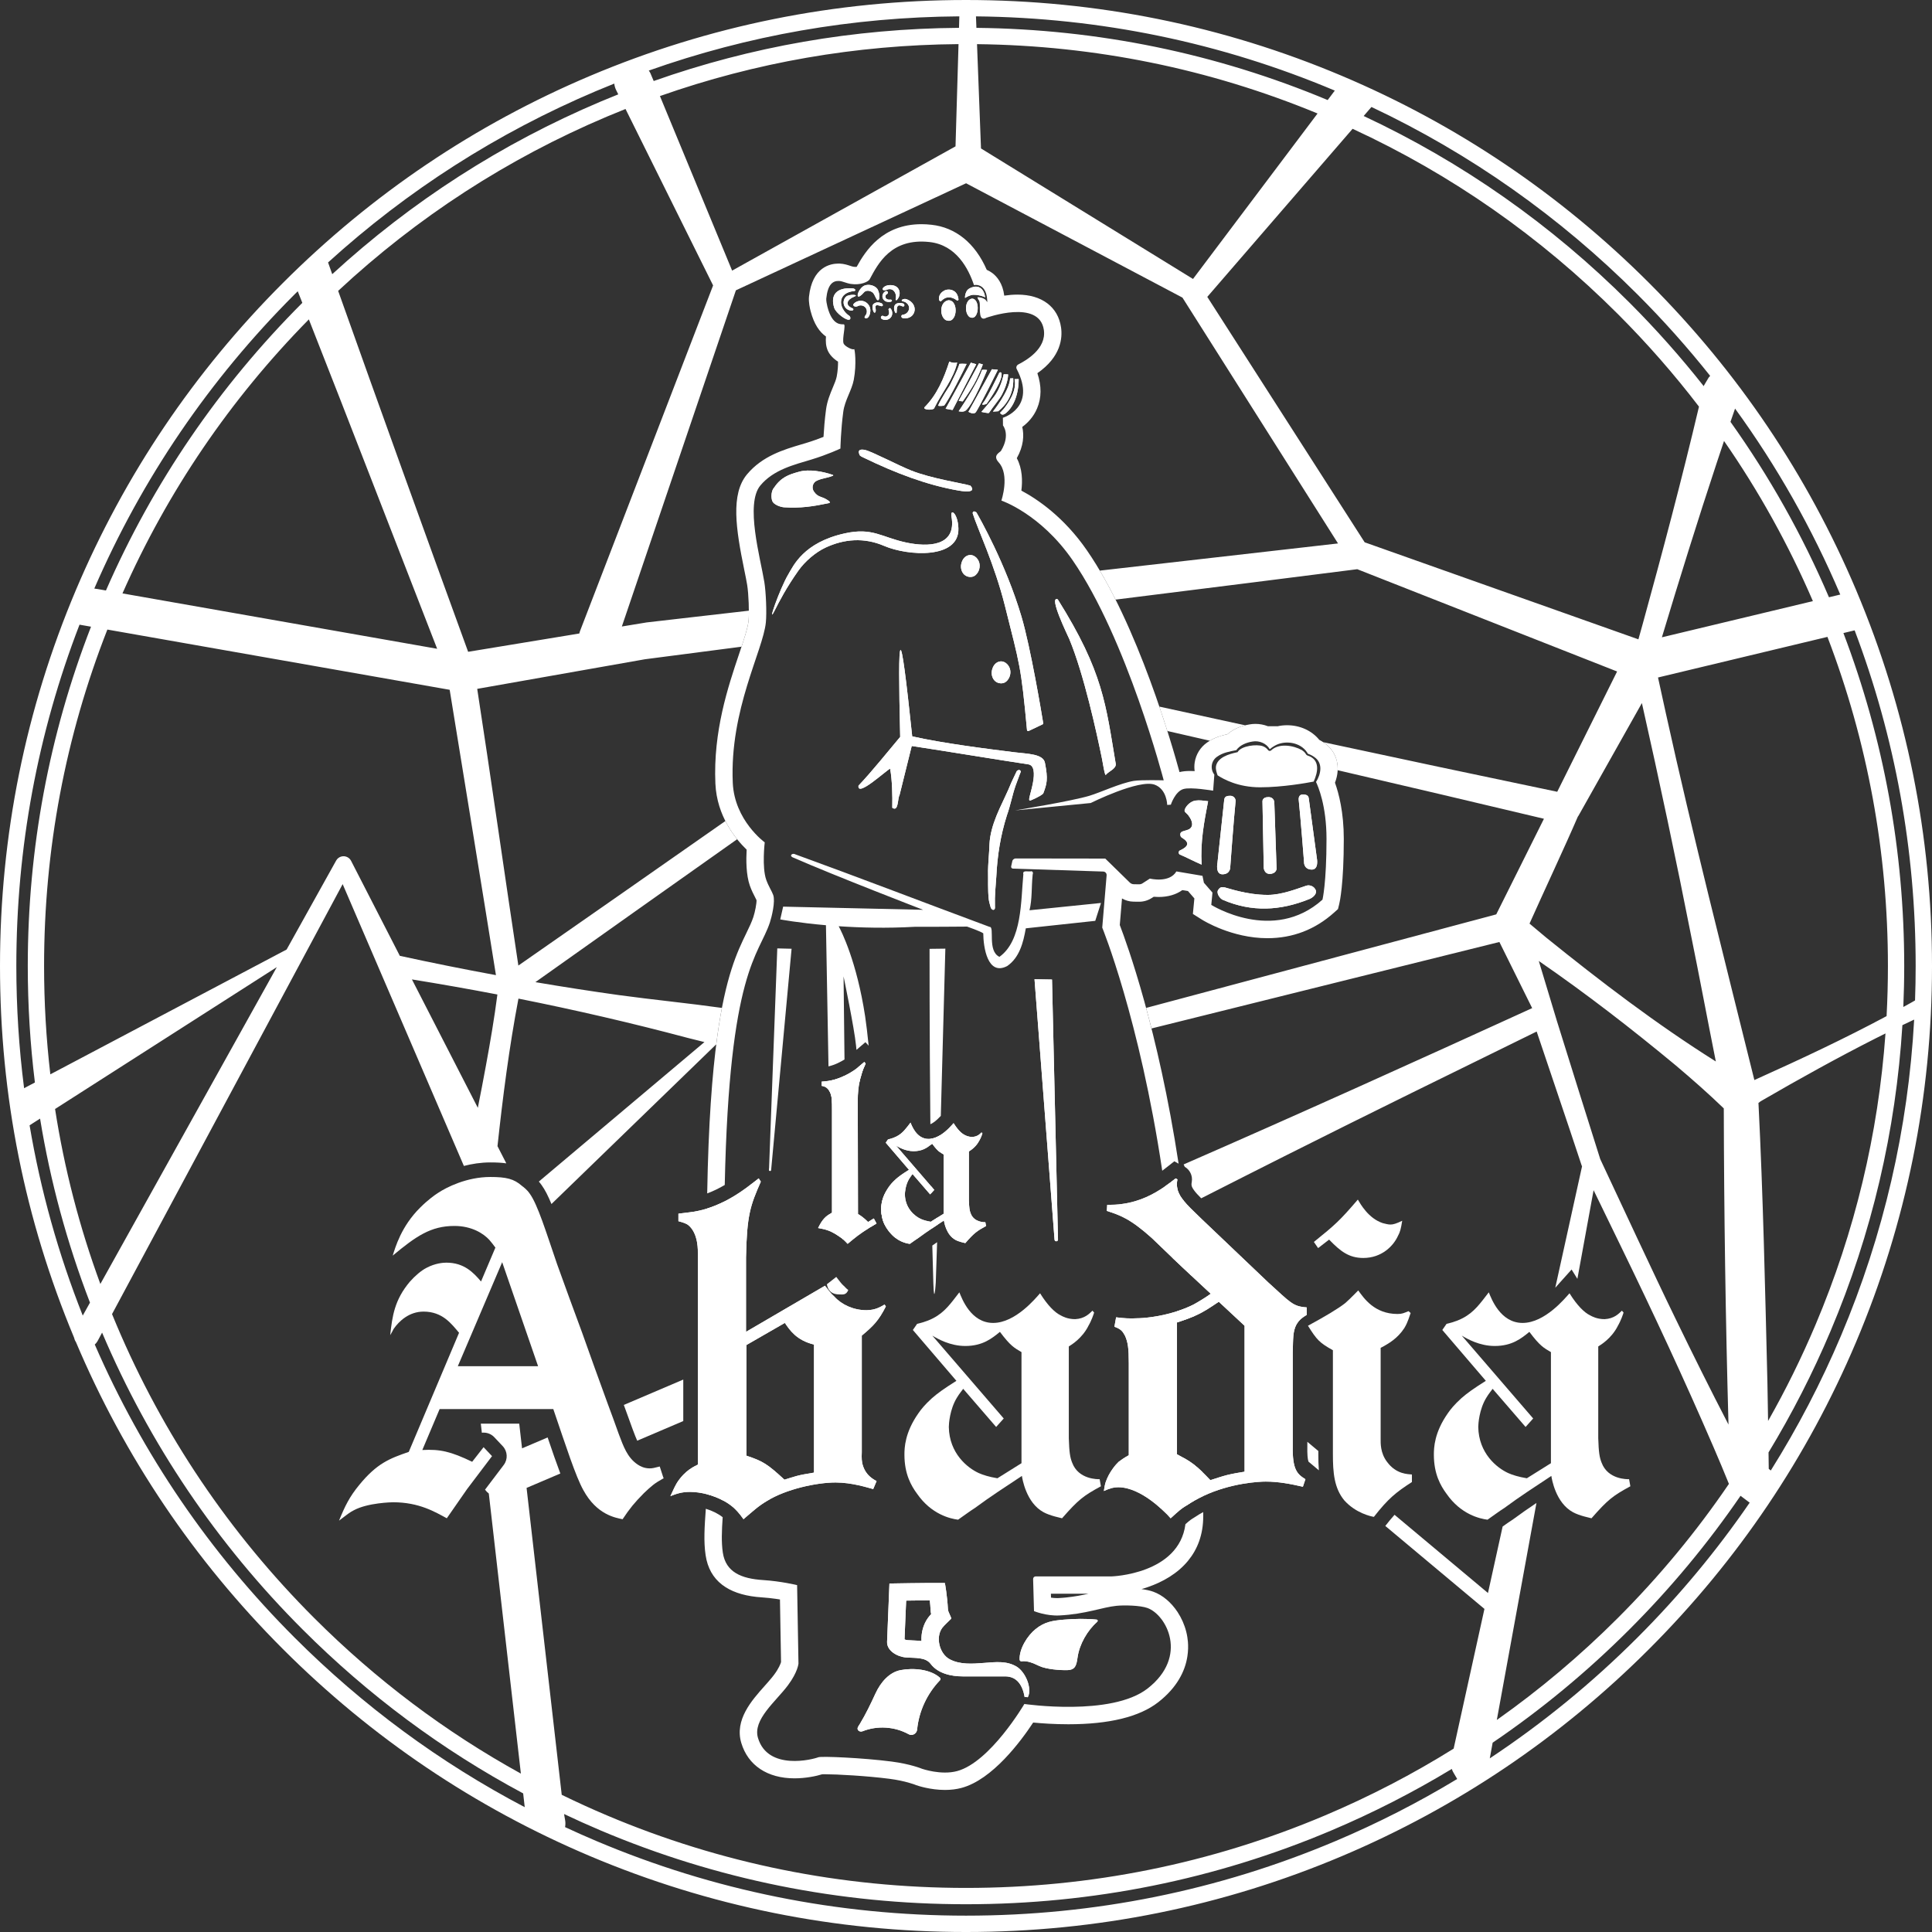 <?xml version="1.0" encoding="UTF-8"?> <svg xmlns="http://www.w3.org/2000/svg" id="Layer_2" data-name="Layer 2" viewBox="0 0 1080 1080"><rect x="0" y="0" width="1080" height="1080" fill="#333333" stroke="none"/><defs><style> .cls-1 { fill: #fff; } </style></defs><g id="Layer_3" data-name="Layer 3"><g><path class="cls-1" d="M676.3,414.07c3.36-2.03,6.8-2.98,9.84-3.64,2.66-2.33,6.03-4.01,9.93-4.97-16.04-3.48-32.05-6.97-47.99-10.46,1.65,4.86,3.15,9.43,4.47,13.63,7.91,1.81,15.83,3.62,23.74,5.44Z"></path><g><path class="cls-1" d="M530.91,215.56s-4.93,7.38-6.51,11.19c.83.44,3.34,0,3.34,0,2.73-3.28,10.86-19.53,12.61-23.32-1.83-.12-3.1-.14-4.16.02.1,0-.15.87-.15.87-.9,2.69-2.63,6.13-5.13,11.24Z"></path><path class="cls-1" d="M526.07,168.34c1.47-1.43,2.45-2.09,4.5-2.12,1.54-.02,3.2.81,4.26,1.64.4.32,1.01.02.98-.48-.09-1.6-.87-3.45-2.15-4.42-1.7-1.3-4.19-1.46-6.04-.4v.02c-1.86,1.07-2.97,2.8-2.71,4.93.05.39.74,1.23,1.16.83Z"></path><polygon class="cls-1" points="542.72 202.73 528.6 228.5 532.48 229.2 545.71 203.62 542.72 202.73"></polygon><path class="cls-1" d="M543.2,166.95c-3.86.81-4.13,7.91-1.32,10.2,5.51,3.14,6.41-10.47,1.32-10.2Z"></path><path class="cls-1" d="M528.47,178.82c6.76,3.37,7.86-11.24,1.62-10.96-4.74.87-5.06,8.49-1.62,10.96Z"></path><path class="cls-1" d="M543.8,164.8h.8c2.57,0,5.23.89,6.12,1.41-.34-2.37-1.2-4.12-2.48-5.09-1.47-1.12-3.09-.94-3.72-.81-2.1.42-3.52,1.28-4.21,2.54-.69,1.25-1,3.05-.83,3.72.85-.67,3.19-1.71,4.32-1.77Z"></path><path class="cls-1" d="M501.27,174.09c0-2.95.6-4.12,2.95-2.93,1.53.79,1.78-1.19.56-1.53-1.94-.54-3.67-.15-4.31.61-1.94,2.25.8,6.8.8,3.85Z"></path><path class="cls-1" d="M493.93,162.2c.58.12,1.26.03,1.86-.24,1.3-.58,2.83-.42,3.81.61,1.27,1.31,1.44,3.13,1.06,4.82-.08.36.37.59.64.34,1.24-1.22,1.86-3.07,1.51-4.79-.43-2.09-2.04-3.28-4.18-3.52-1.87-.21-4.06.19-5.12,1.72h.01c-.27.4-.06.96.41,1.06Z"></path><path class="cls-1" d="M495.28,168.53c1.17.44,3.85.37,3.24-.72-.36-.64-1.29-.12-2-.34-.7-.21-1.34-.55-1.53-1.26-.2-.7.13-1.57.82-1.83.44-.17.66-.74.46-1.17s-.8-.59-1.01-.5h0c-1.16.45-1.98,1.67-1.98,2.92.01,1.25.85,2.45,2.01,2.9Z"></path><path class="cls-1" d="M522.31,227.99c4.13-8.46,10.68-16.07,12.76-25.32-1.47.35-3.05.15-4.39-.55-3.02,9.29-6.86,18.6-13.98,25.65-.56,1.51,5.39,1.68,5.61.22Z"></path><path class="cls-1" d="M493.84,176.65c-.42-.25-1.03-.11-1.28.31-.26.41-.14,1.02.28,1.29,1.58,1.03,3.92.68,5.11-.79,1.2-1.45,1.08-3.81-.26-5.15-.34-.35-1.25.47-.97.88h0c.08.12.67,1.97-.06,2.88-.72.92-1.81,1.18-2.82.58Z"></path><path class="cls-1" d="M483.68,251.56c-2.04-.49-4.06-.32-3.52,1.7.4,1.49.54,1.57,2.37,2.45,18.38,8.9,35.59,15.42,53.23,18.5,11.68,2.04,6.66-2.75,6.66-2.75-4.09-1.26-21.74-3.9-33.07-8.43-7.39-2.95-21.76-10.54-25.67-11.47Z"></path><path class="cls-1" d="M556.23,380.7c1.67,1.53,4.48,1.78,6.22.31,2.04-1.74,2.89-4.74,2.06-7.28-.83-2.54-3.39-4.6-5.96-3.89-2.18.6-3.42,2.41-3.98,4.6h0c-.56,2.2-.02,4.74,1.66,6.26Z"></path><path class="cls-1" d="M545.51,286.25l-.59-.27c-.7-.32-1.36.36-1.13,1.1,2.65,8.53,12.17,28.37,17.99,51.64,8.25,32.99,8.98,33.24,12.32,69.39.04.42.48.7.88.53l7.79-3.71c.27-.12.43-.4.39-.69-.75-4.72-7.03-42.34-12.16-59.59h0c-8.74-29.44-23.53-55.34-25.09-58.05-.1-.16-.22-.27-.39-.35Z"></path><path class="cls-1" d="M545.27,321.55c2.04-1.74,2.89-4.74,2.06-7.28-.82-2.54-3.38-4.6-5.95-3.89-2.18.6-3.42,2.41-3.98,4.6-.56,2.2-.02,4.74,1.66,6.26,1.67,1.53,4.48,1.78,6.21.31Z"></path><path class="cls-1" d="M567.26,420.54c-15.02-1.86-40.61-5.08-57.33-8.91-7.05-67.06-8.19-61.7-6.72.3-6.97,8.25-15.33,18.8-23.31,27.26-.8,6.67,15.16-8.29,17.69-9.51,1.17,6.53,1.34,15.16,1.2,21.87,3.6,2.48,2.88-5.24,4.07-7.12,2.38-9.32,4.41-18.08,6.8-27.42,20.68,3.14,45.58,7.3,65.2,10.27,3.28.5,3.57,4.97,2.55,10.34-1.2,6.38-3.28,10.63-1.23,9.79,0-.01,4.9-1.91,6.98-3.8,2.09-5.58,2.78-7.92.97-17.18-.97-5.04-9.75-5.01-16.87-5.89Z"></path><path class="cls-1" d="M615.96,423.85c.37,1.78,1.72,10.58,2.24,9.26,1.48-1.88,5.85-3.39,5.51-6.11-5.57-32.95-6.83-51.17-32.41-91.95h0c-5.46-2.31,5.66,20.32,6.46,22.22,8.17,19.64,15.29,52.38,18.2,66.58Z"></path><path class="cls-1" d="M565.2,222.33c-3.04,5.75-6.13,8.39-6.13,8.39,0,0,.81,2.24,3.25.2,7.64-6.4,7.11-19.03,7.11-19.03h-.01l-2.28.06s1.37,4.13-1.94,10.38Z"></path><path class="cls-1" d="M538.17,224.38s3.96-5.52,6.27-9.66c2.93-5.24,4.97-11.01,4.97-11.01l-2.13-.61-11.37,21,2.26.28Z"></path><path class="cls-1" d="M557.99,229.89c9.68-7.6,8.4-18.41,8.4-18.41h0s-1.74.05-1.74.05c-.26,6.96-9.6,18.56-9.6,18.56l2.94-.2Z"></path><path class="cls-1" d="M545.35,230.57c1.34-1.34,12.46-23.87,12.46-23.87h0s-3.32-.29-3.32-.29l-13.12,23.78s2.64,1.71,3.98.38Z"></path><path class="cls-1" d="M548.91,206.93c-2.6,7.79-13,22.96-13,22.96,0,0,2.47.67,3.85-.36,4.2-3.16,12.04-22.7,12.04-22.7h0s-2.74-.34-2.89.1Z"></path><path class="cls-1" d="M548.6,230.25s3.99.95,4.25.54c2.45-3.77,5.86-7.49,7.38-10.49,3.44-6.78,3.3-10.92,3.3-11.02l-2.46-.06s-1.06,5.97-4.47,11.22c-1.81,2.77-8,9.81-8,9.81Z"></path><path class="cls-1" d="M551.44,225.81s7.9-10.83,8.45-15.97h-.01c.27-2.5-1.22-1.52-1.22-1.52,0,0-7,14.56-8.97,16.71-1.98,2.16,1.75.78,1.75.78Z"></path><path class="cls-1" d="M504.91,168.49c1.79.34,3.31,1.91,3.29,3.73-.01,1.82-1.54,3.51-3.35,3.68-1.42.14-1.31,1.83.12,2,6.98.83,9.01-7.82,1.98-10.58-1.95-.76-4.1.78-2.04,1.17Z"></path><path class="cls-1" d="M691.32,419.29l-.43.32s0,.01-.01.02l.46-.34s0,0-.01,0Z"></path><path class="cls-1" d="M668.26,447.53c-2.32.34-4.64,2.28-5.7,4.38-1.05,2.09.29,2.04,1.74,3.88,1.32,1.68,2.64,4.31,1.91,6.09-.74,1.78-2.44,2.11-4.3,2.61-1.73.45-2.22,1.11-2.09,2.27.12,1.14.57,1.31,1.54,1.95,5.16,3.36.39,5.7-1.84,6.73-.81.38-.81,1.9.02,2.25,4.21,1.8,7.95,3.84,12.16,5.64h.01c-.75-12.93,1.4-23.82,3.62-35.45-2.39-.28-4.75-.69-7.07-.35Z"></path><path class="cls-1" d="M704.48,440.1c12.38,0,26-2.44,29.87-3.19,2.49-5.45,3.66-12.32-3.42-14.57-.52-.12-1-.82-1.13-1.1-.52-.78-1.24-1.42-2.03-1.93-4.81-2.68-12.9-4.01-17.24.19-.46.41-1.25.34-1.63-.15-.81-1.1-1.83-1.79-2.99-2.23-3.42-1.23-11.77-.23-13.92,3.06l-.17.29-.27.05h0c-4.52.98-11.21,2.89-11.86,8.15-.11,1.47.35,3.11.96,4.75,3.46,2.22,11.45,6.68,23.83,6.68Z"></path><path class="cls-1" d="M472.35,641.9c-.07,10.73-.66,36.49-1.01,50.94-.58-.52-1.29-1.06-2.3-1.73-1.6-1.11-2.96-1.9-4.24-2.49l-.19-10.42c.17-.09.34-.19.52-.28v-57.14c0-5.19,0-8.28-1.39-10.67-.12-.22-.24-.42-.37-.61l-.09-5.28c.32-.05.64-.09.96-.15,2.88-.58,5.61-1.62,7.92-2.74.15,16.05.24,31.64.19,40.57Z"></path><path class="cls-1" d="M483.9,594.52c-.88,1.97-1.76,3.93-2.39,6.32h.01c-.45,1.39-.8,2.76-1.07,4.1-.25-2.81-.5-5.6-.76-8.35,1.15-.94,2.3-1.93,3.45-2.91l.76.84Z"></path><path class="cls-1" d="M496.06,678.4c-.65.84-1.61,1.51-3.02,1.86-.27-1.27-.43-2.7-.43-4.3,0-.82.02-1.99.28-3.46.31-1.78.98-4,2.4-6.53,1.17,1.93,2.15,3.92,2.11,5.16-.06,1.83.32,5.11-1.34,7.27Z"></path><path class="cls-1" d="M615.46,504.76l-3.21,10-38.82,4.18c-1.4,8.06-3.59,16.38-10.39,21.08-11.03,5.76-13.35-10.68-13.39-18.3-1.71-1.2-9.05-3.75-9.05-3.75,0,0-23.75.19-29.12.11-15.81.9-30.51.51-42.65-.31,1.46,2.7,10.09,19.58,14.8,50.46.62,4.06,1.28,9.74,1.95,16.31l-1.81-1.95-5,4.29c-.09-.84-.17-1.66-.25-2.48-.97-9.76-6.96-38.58-6.96-38.58,0,0,.29,22.43.52,46.43-1.9,1.19-5.27,3.04-8.95,3.86l-1.42-78.9c-15.65-1.36-25.55-3.25-25.55-3.25l1.62-7.14,78.23,1.77s-48.54-18.67-73.06-29.39c-1.91-1.11.25-2.49,1.63-1.61,35.35,12.83,72.67,27.21,108.61,40.55,2.99-.23-1.42,13.48,5.5,16.74,12.76-9.12,11.95-31.39,13.37-46.16-.69-2.64,3.16-1.17,4.59-1.7h.04c1.33.61.43,1.71.53,2.44-.66,6.24-.18,13.34-1.73,19.39l39.97-4.09Z"></path><path class="cls-1" d="M570.59,431.51c.16-.85-.91-1.35-1.52-.91-.11.02-.21.05-.3.11-.44.24-.56.77-.79,1.18-.96,1.9-1.79,3.85-2.71,5.75-3.78,9.53-9.9,19.22-11.71,30.2-.45,2.62-.48,5.28-.62,7.92-.22,3.64-.55,7.29-.62,10.93.11,5.4-.19,10.82.42,16.18.21,1.56.73,3.05,1.12,4.56.06.24.24.45.45.58.24.58,1.09.84,1.57.33.5-.56.22-1.38.29-2.05-.18-5.49.4-10.91.78-16.37.58-11.63,2.28-22.65,5.9-34.11h0c2-5.49,2.99-11.31,4.93-16.82,1.07-2.69,1.94-5.44,2.81-7.48Z"></path><path class="cls-1" d="M665.53,707.99c-1.1-12.53-2.37-24.95-3.82-36.78-.26-.31-.49-.61-.7-.9l-.03.02c-3.54-4.73-3.3-8.16-2.83-11.05l-.94-.53c-1.81,1.42-3.89,3.03-6.24,4.65,1.7,12.6,3.18,26.07,4.46,39.77l.6.58c3.23,3.08,6.56,6.22,9.96,9.38-.15-1.72-.31-3.43-.46-5.14ZM667.27,729.2c-.21.11-.41.23-.61.34-2.91,1.42-5.88,2.57-8.77,3.49.15,2.04.29,4.08.44,6.11,3.95-1.29,6.94-2.4,9.41-3.47-.15-2.15-.3-4.3-.47-6.47ZM596.36,892.97c-1.47.16-3.02.28-4.63.36-.31.01-.61.02-.91.02-1.14,0-2.26-.11-3.3-.26l-.06-2.19h21.02c-3.62.8-7.57,1.59-12.13,2.06h.01ZM662.89,841.8c.22-.14.46-.28.71-.43,2.88-1.94,5.86-3.6,8.84-5.01-.08-3.79-.19-8.35-.35-13.53-3.5-3.41-6.01-5.32-9.89-7.56.38,11.41.59,20.59.69,26.53ZM404.82,695.1c0-8.25.06-16.07.16-23.49-3.02,1.53-6.3,2.92-9.77,4-.07,5.52-.1,11.26-.11,17.22v2.27c0,3.51.01,7.23.02,11.15.04,10.22.14,21.68.23,33.7.02,2.18.03,4.37.05,6.58.07,9.73.16,20.02.22,30.44.09,11.43.14,23.03.15,34.21.01,1.55.01,3.09.01,4.63,0,1.8-.02,3.54-.05,5.24-.1,5.15-.33,9.85-.61,14.21,3.29.85,6.56,2.11,9.51,3.74.45-6.72.88-14.36.88-23.19,0-42.17-.69-89.71-.69-120.71ZM746.26,437.55c3.32-8.62,1.19-17.26-5.89-22.19-.91-.66-1.88-1.26-2.89-1.78-4.18-5.15-10.74-8.17-18-8.17-1.8,0-3.58.19-5.29.57l-5.62-.03.05-.04c-2.15-.81-4.47-1.25-6.83-1.25-1.09,0-2.17.1-3.22.28-4.98.8-9.21,2.68-12.42,5.49-3.51.76-7.53,1.9-11.36,4.63-3.72,2.58-6.25,6.61-6.94,11.1-.26,1.63-.26,3.27-.03,4.89-.85-.04-1.7-.07-2.5-.07-2.39,0-4.31.2-5.96.63-3.62-13.33-23.25-82.69-51.79-124-12.85-18.6-27.68-28.6-36.62-33.35.69-5.38.61-12.22-2.55-18.14,3.83-6.79,4.11-12.86,3.05-17.46,3.06-2.26,6.28-5.59,8.29-10.36,2.51-5.94,2.55-12.53.16-19.68,13.24-9.21,14.08-19.72,13.23-25.6-1.66-11.48-10.75-18.33-24.32-18.33-2.54,0-5.07.22-7.43.57-.85-6.89-4.06-10.67-6.69-12.65-.96-.71-2.01-1.32-3.1-1.79-6.46-14.83-17.29-23.7-30.93-25.18-1.89-.21-3.74-.32-5.54-.32-21.84,0-31.4,15.02-36.23,23.84-.21.03-.46.04-.73.04-.35,0-.71-.03-1.06-.09-.49-.07-1.13-.29-1.86-.52-1.44-.48-3.41-1.13-5.79-1.24-.27-.01-.52-.01-.78-.01-4.35,0-14.68,1.8-16.45,18.57-.29,2.92.53,6.55.91,7.97,1.91,7.43,5.09,11.78,8.59,14.23-.2,2.59-.11,5.21.94,7.71,1.06,2.52,3.26,4.73,5.81,6.35.01,2.28-.15,5.23-.74,8.31-.33,1.75-1.23,3.88-2.18,6.14-1.47,3.52-3.15,7.51-3.79,12.27-.76,5.66-1.18,11.25-1.41,15.33-2.58,1.02-5.94,2.26-9.7,3.4-.85.26-1.73.51-2.61.78-9.74,2.88-21.86,6.46-30.44,16.75-9.27,11.09-6.2,30.69-1.58,53.26.69,3.38,1.29,6.29,1.66,8.59.8,4.9,1.21,15.56.77,20.01-.42,4.07-2.68,10.82-5.31,18.62-6.12,18.21-14.52,43.14-13.23,72.39.81,18.28,11.31,31,17.47,36.94-.32,5.58-.35,14.1,1.8,20.14.97,2.71,2.1,4.9,2.93,6.5.29.55.61,1.17.8,1.6.06,1.79-.8,6.47-1.77,9.4-.95,2.87-2.24,5.54-3.87,8.91-5.1,10.52-11.71,24.15-16.38,58.43-2.78,20.45-4.89,48.27-5.56,87.18,3.53-1.3,6.83-2.96,9.81-4.71,2.53-120.18,19.06-128.04,25.24-146.77.99-3,3.15-11.7,1.85-15.35-.8-2.24-2.56-4.74-3.89-8.46-2.5-7.02-.85-20.95-.85-20.95,0,0-16.93-12.24-17.86-33.29-1.81-40.86,16.92-73.89,18.49-89.62.55-5.44.07-16.98-.84-22.55-2.17-13.35-10.84-43.72-2.21-54.06,7.37-8.82,18.77-11.53,28.42-14.45,9.33-2.82,16.32-6.17,16.32-6.17,0,0,.2-10.22,1.59-20.55.86-6.48,4.75-11.94,5.88-17.9,1.7-9.08.52-17.4.2-17.14-.88.69-5.23-1.56-5.87-3.08-1.04-2.49,1.41-10.63.09-10.76-1.33-.13-6.38.97-9.16-9.84-.33-1.28-.75-3.52-.64-4.6.82-7.84,3.59-9.97,7.13-9.81,1.97.09,3.87,1.22,6.55,1.65,5.48.87,9.85-1.22,10.59-2.6,4.66-8.7,11.98-23.16,33.42-20.82,15.1,1.65,21.87,15.09,24.88,24.08.35-.07.7-.1,1.04-.1,1.2,0,2.37.38,3.32,1.1,1.74,1.31,2.74,3.64,2.99,6.91l.12,1.62-.99-1.29s-1.13-1.34-4.55-1.5c.19.69.3,1.11.38,1.19,1.58,1.58.61,4.61,1.17,8.44.57,3.84,3.39,1.9,3.39,1.9,0,0,29.66-10.66,32.19,6.79,1.55,10.7-10.27,17.21-14.28,19.29-.93.47-1.4,1.62-.91,2.54,11.32,21.58-7.71,27.27-7.71,27.27l.05,4.3s4.31,5.19-1.08,14.15c-.6,1-4.95,2.48-1.32,6.49,6.36,7.02,1.51,21.35,1.51,21.35,0,0,21.84,7.33,39.79,33.32,30.38,43.98,50.95,123.07,50.95,123.07,0,0-12.63-.36-16.77.32-7.55,1.25-18.53,6.44-24.79,8.32-9.83,2.95-39.64,7.85-41.49,8.16l42.22-4.12s27.03-13.45,35.77-10.25c6.89,2.53,7.01,11.31,7.01,11.31l2.03-.12s2.35-7.32,6.98-8.74c4.1-1.26,16.67.9,16.67.9l.67-8.97c-2.38-3.02-1.88-7.69,1.54-10.01,3.21-2.32,6.99-2.92,10.7-3.67h.01s.01,0,.02-.01c2.1-2.88,5.68-4.28,9.1-4.81,3.59-.66,7.72.98,9.53,4.18.03.06.11.09.18.04.77-.67,1.67-1.32,2.57-1.82,5.72-3.38,14.55-2.07,18.26,3.78.24.46.23.55.54.7,1.26.44,2.43,1.04,3.51,1.84,4.88,3.33,3.63,9.55.87,13.9h.01c1.09,2.26,5.86,13.09,5.86,31.82,0,24.73-2.25,33.95-2.25,33.95-27.57,24.72-62.16,2.93-62.16,2.93l.66-6.88-4.79-5.5-.79-3.87-14.59-2.46c-3.95,6.72-14.82,4-14.82,4l-4.14,2.67c-.54.35-1.18.53-1.83.53l-2.99-.04c-.85-.01-1.66-.35-2.27-.94l-13.71-13.4-50.01-.07c-1.02,0-1.88.75-2,1.76l-.59,2.66c-.14.63.33,1.23.97,1.25l50.5,1.65c1.11.03,1.99.99,1.89,2.12l-2.45,29.2s20.85,50.99,33.54,135.93c.93-.71,1.79-1.38,2.57-1.99l4.2-3.3,2.38,1.34c-11.4-74.82-28.75-122.67-32.88-133.4l1.24-14.86c1.93,1.14,4.14,1.76,6.43,1.79l3.16.04c2.51,0,4.95-.73,7.05-2.08l1.09-.69c.83.06,1.75.12,2.73.12,5.22,0,9.74-1.33,13.25-3.84l3.16.52,3.58,4.12-.83,8.68,5.06,3.19c.67.43,16.68,10.37,36.61,10.37h.01c14.11,0,26.62-4.81,37.2-14.28l2.24-2.01.71-2.92c.26-1.06,2.53-11.08,2.53-36.25,0-14.9-2.79-25.52-4.93-31.45ZM664.24,872.34c5.08-6.22,8.37-14.32,8.37-24.72,0-.61,0-1.4-.02-2.36-1.53.83-3.04,1.74-4.52,2.74l-.18.12-.18.11c-1.79,1.07-2.5,1.54-5.04,3.8-3.61,28.07-41.28,29.19-41.28,29.19h-42.44c-.81,0-1.45.66-1.43,1.47l.5,17.93s6.76,2.81,14.2,2.43c14.74-.73,23.93-4.6,31.92-5.39,4.3-.43,13.2-.25,17.28,1.22,10.6,3.79,23.14,27.05.07,45.02-20.23,15.76-68.87,8.64-68.87,8.64,0,0-19.06,32.52-37.59,37.51-9,2.42-19.6-1.29-19.6-1.29,0,0-6.35-2.67-17.09-4.05-16.17-2.08-39.19-3.08-40.91-2.39-2.87,1.16-28.17,7.73-33.71-10.8-3.06-10.24,9.95-20.32,16.76-29.45,5.52-7.4,5.87-12.11,5.87-12.11l-.76-43.87s-8.94-2.18-19.05-2.83c-12.14-.78-20.84-4.41-22.48-15.35-.85-5.72-.6-12.1-.08-19.78-2.53-2-5.87-3.64-9.42-4.72-.73,10.15-1.27,18.2-.12,25.94.14.91.3,1.78.5,2.63,1.57,6.66,5.14,11.75,10.67,15.26,5.11,3.25,11.88,5.16,20.29,5.7,2.77.18,5.47.49,7.88.83.77.12,1.51.22,2.22.34l.38,22.19.16,8.98.06,3.84c-.27.92-1.18,3.47-3.94,7.15-.35.47-.73.95-1.13,1.44-1.24,1.53-2.7,3.16-4.21,4.86-7.08,7.95-16.79,18.84-12.94,31.73,3.77,12.58,14.61,19.8,29.75,19.8,6.22,0,12.18-1.24,15.45-2.27.33-.01.82-.02,1.51-.02,6.68,0,23.32.91,35.97,2.53,9.1,1.17,14.57,3.37,14.58,3.37l.27.12.28.1c.78.28,7.83,2.66,16.06,2.66,3.31,0,6.42-.38,9.27-1.15,17.27-4.65,33.15-26.08,40.03-36.53,4.76.46,11.77.96,19.66.96,22.84,0,39.73-4.14,50.21-12.29,5.38-4.19,9.11-8.57,11.66-12.84,1.3-2.17,2.28-4.3,3.03-6.38.81-2.24,1.33-4.42,1.64-6.46.47-3.02.49-5.77.3-8.12-.09-.94-.19-1.82-.32-2.62-.16-1.02-.37-2.04-.63-3.04-.99-3.94-2.67-7.67-4.82-10.96-3.52-5.34-8.32-9.5-13.61-11.39-.94-.34-1.96-.62-3.03-.85-1.15-.26-2.35-.45-3.54-.61,1.17-.33,2.36-.7,3.54-1.12,8.33-2.86,16.68-7.57,22.6-14.85Z"></path><path class="cls-1" d="M489.13,169.38c-1.2.57-1.49,1.33-1.39,2.65s.75,3.24,1.45,2.65c.48-.4.44-1.34.21-2.74-.09-.6-.03-1.11.56-1.28.59-.16,1.16.1,1.76.22.6.12,1.06.51,1.56.16h.01c.49-.36.11-1.22-.44-1.47-1.52-.71-2.78-.66-3.72-.19Z"></path><path class="cls-1" d="M578.3,547.4l11.2,145.59c.1,1.25,1.96,1.15,1.93-.1l-3.35-145.32-9.78-.17Z"></path><path class="cls-1" d="M728.23,444.14c-1.91,0-2.39,1.6-2.23,3.11.99,9.32,2.96,34.54,2.96,34.54,0,0-.31,4.08,4.12,4.31h-.01c4.43.21,3.05-6.41,3.05-6.41,0,0-4.47-33.03-4.5-33.32-.2-1.98-1.75-2.23-3.39-2.23Z"></path><path class="cls-1" d="M730.2,495.12c-5.53,1.86-13.87,5.14-21.49,5.14-11.86.03-22.92-4.03-24.08-4.2-1.93-.3-2.64-.13-3.71,1.5-1.07,1.64.88,4.7,2.67,5.47,16.2,6.93,32.01,6.14,48.35-.46h0c2.01-.82,4.35-2.87,3.59-4.92-.76-2.03-3.26-3.23-5.33-2.53Z"></path><path class="cls-1" d="M683.62,488.74c4.43-.23,4.12-4.31,4.12-4.31,0,0,1.97-27.16,2.96-36.48.16-1.51-1.05-3.1-2.96-3.1-1.64,0-3.19.25-3.39,2.22-.03.3-3.78,35.27-3.78,35.27h0s-1.38,6.63,3.05,6.4Z"></path><path class="cls-1" d="M709.04,445.59c-3.57,0-3.31,2.47-3.31,2.47l.71,37.15s.29,3.3,3.31,3.3c3.57,0,3.87-2.75,3.87-2.75l-1.27-37.16s0-3.01-3.31-3.01Z"></path><path class="cls-1" d="M431.78,280.22c.83,1.88,4.45,3.22,6.5,3.36,9.24.6,16.18-.48,25.21-2.36.39-.07.52-.58.22-.84-1.3-1.12-2.98-1.99-4.57-2.5-1.92-.62-2.94-1.39-4.12-3.04-1.51-2.11-.73-5.11,1.64-6.17,3.4-1.51,5.62-1.35,8.97-2.75.18-.08.18-.34,0-.41-5.78-2.04-13.4-3.3-18.71-1.87-6.42,1.74-10.38,3.18-14.66,9.56h.01c-1.14,1.7-1.32,5.15-.49,7.02Z"></path><path class="cls-1" d="M476.44,172.29c-4.36-1.79-2.96-4.92,1.29-6.56,2.75-1.06-3.26-1.42-4.83.15-2.97,2.97-.58,8.15,3.58,7.66h0c.31-.04.56-.33.56-.65-.01-.31-.31-.47-.6-.6Z"></path><path class="cls-1" d="M479.58,171.09c1.39-.74,3.28-.35,4.26.87.99,1.21.98,3.14-.03,4.35-.44.53-.78,1.3-.12,1.51,2.03.67,3.01-2.69,2.82-4.82-.19-2.12-1.77-4.05-3.82-4.64-2.05-.61-4.54.1-5.73,1.85h0c0,1.27,1.6,1.41,2.62.88Z"></path><path class="cls-1" d="M474.43,176.35c-5.92-4.36-6.49-12.78,3.14-13.66.98-.16.68-1.38-1.09-1.5-8.57-.59-12.55,3.5-10.12,10.96.92,2.81,6.9,7.32,8.54,6.49h0c.91-.46.34-2.03-.47-2.29Z"></path><path class="cls-1" d="M482.9,163.5c1.13-1.4,3.38-1.15,4.82-.06s1.96,4.3,3,4.38c1.34.1,1.09-4.92-.59-6.69-1.68-1.78-4.86-2.43-7.08-1.41h.01c-2.22,1.02-4.3,5.05-3.4,5.95.55.57,2.37-1.1,3.24-2.17Z"></path><path class="cls-1" d="M569.97,927.72c.02.57.51,1.03,1.08.96,3.4-.42,6.48,1.02,9.97,2.64,3.85,1.78,11.5,2.43,15.74,2.28,4.42-.15,4.98-2.76,5.61-7.13,1.05-7.38,5.47-15.01,11.04-19.96.42-.38.19-1.08-.36-1.14-5.9-.61-12.48-.48-18.34.03-6.36.54-10.82,1.24-15.79,5.26h-.01c-4.67,3.79-9.18,11.06-8.94,17.06Z"></path><path class="cls-1" d="M446.32,318.96c3.59-5.07,9.47-10.18,15.1-12.82,10.47-4.91,21.67-5.79,32.83-.98,13.22,5.68,42.12,7.56,41.5-9.84-.31-8.63-4.7-11.26-3.87-6.62,3.03,16.92-13.27,17.13-25.22,14.6-14-2.97-18.8-8.59-34.43-5.14-23.05,5.09-28.7,18.09-31.52,22.83h0c-4.93,8.33-12.14,29.27-7.73,20.41,2.48-4.97,6.75-13.15,13.34-22.44Z"></path><path class="cls-1" d="M568.36,931.7c-5.56-3.39-11.82-2.61-18.31-2.11s-13.39,1.02-19.15-2.04c-5.74-3.06-8.04-12.24-4.22-17.51,1.02-1.42,3.74-3.79,4.95-5.09.55-.6-1.65-3.45-1.74-5.47-.34-7.11-1.65-14.58-1.73-14.58-10.27-.11-31.26.3-30.96.3-.36,10.87-.96,21.72-1.32,32.58-.17,4.93,5.55,8.3,10.46,8.73,4.92.43,10.92-.34,13.89,3.59,4.02,5.34,11.33,7.01,18.01,7.01h23.65c6.68,0,9.75,5.03,10.91,11.61.58-.57,1.51.49,1.85-.2h.01c2.35-4.85-1.44-13.85-6.3-16.82ZM518.82,904.33h-.01c-2.65,3.66-3.93,8.24-3.71,13.02-.73-.1-1.43-.17-2.12-.21-1.13-.09-2.2-.13-3.18-.16-.95-.04-1.86-.07-2.61-.14-.55-.04-1.12-.22-1.55-.43.17-4.84.38-9.75.6-14.52.11-2.35.21-4.74.31-7.14,1.58-.02,3.11-.04,4.59-.06,3.17-.03,6.07-.06,8.63-.09.18,1.71.34,3.52.43,5.3.03.84.15,1.64.32,2.4-.62.66-1.21,1.34-1.7,2.03Z"></path><path class="cls-1" d="M523.85,694.4c-.28,8.75-.53,16.44-.75,22.53-.03.57-.9,13.75-1.34.66-.22-6.65-.42-13.81-.6-21.32.88-.64,1.78-1.26,2.69-1.87Z"></path><path class="cls-1" d="M522.22,665.14l-1.64,1.83c-.02-1.26-.04-2.53-.06-3.8l1.7,1.97Z"></path><path class="cls-1" d="M520.86,682.64l3.41-2.14c-.04,1.38-.08,2.73-.12,4.07-1.07.71-2.14,1.42-3.21,2.14-.03-1.35-.05-2.71-.08-4.07Z"></path><path class="cls-1" d="M520.17,636.6c1.93-.22,3.77-1.02,5.45-2.05-.09,3.16-.18,6.31-.27,9.44-1.12-.84-2.31-2.05-4.27-4.68-.29.24-.58.48-.88.71-.01-1.14-.02-2.28-.03-3.42Z"></path><path class="cls-1" d="M528.46,530.3s-1.2,45.65-2.54,93.5h-.01c-2.84,3.08-4.75,4.22-5.83,4.63-.51-51.42-.45-98.02-.45-98.02h.01l8.82-.11Z"></path><path class="cls-1" d="M503.49,933.6c-6.29,1.2-11.13,6.6-14.16,13.22-2.69,5.86-5.36,11.39-8.69,16.92-.66,1.1-1.78,2.27-.98,3.4.55.8,1.63,1.01,2.52.65,8.25-3.28,17.96-2.67,25.73,1.64,2.03,1.14,4.54-.27,4.77-2.59,1.02-10.36,5.61-20.11,12.81-27.61h.01c.36-.38.36-.98-.03-1.33-5.31-4.82-14.91-5.64-21.98-4.3Z"></path><path class="cls-1" d="M442.5,530.36l-11.43,123.66h0c-.01.19-.09.32-.19.41-.34.31-1.02.12-1-.48l.04-1.02,4.59-122.77,7.99.2Z"></path></g><g><path class="cls-1" d="M530.91,215.56s-4.93,7.38-6.51,11.19c.83.44,3.34,0,3.34,0,2.73-3.28,10.86-19.53,12.61-23.32-1.83-.12-3.1-.14-4.16.02.1,0-.15.87-.15.87-.9,2.69-2.63,6.13-5.13,11.24Z"></path><path class="cls-1" d="M526.07,168.34c1.47-1.43,2.45-2.09,4.5-2.12,1.54-.02,3.2.81,4.26,1.64.4.32,1.01.02.98-.48-.09-1.6-.87-3.45-2.15-4.42-1.7-1.3-4.19-1.46-6.04-.4v.02c-1.86,1.07-2.97,2.8-2.71,4.93.05.39.74,1.23,1.16.83Z"></path><polygon class="cls-1" points="542.72 202.73 528.6 228.5 532.48 229.2 545.71 203.62 542.72 202.73"></polygon><path class="cls-1" d="M543.2,166.95c-3.86.81-4.13,7.91-1.32,10.2,5.51,3.14,6.41-10.47,1.32-10.2Z"></path><path class="cls-1" d="M528.47,178.82c6.76,3.37,7.86-11.24,1.62-10.96-4.74.87-5.06,8.49-1.62,10.96Z"></path><path class="cls-1" d="M543.8,164.8h.8c2.57,0,5.23.89,6.12,1.41-.34-2.37-1.2-4.12-2.48-5.09-1.47-1.12-3.09-.94-3.72-.81-2.1.42-3.52,1.28-4.21,2.54-.69,1.25-1,3.05-.83,3.72.85-.67,3.19-1.71,4.32-1.77Z"></path><path class="cls-1" d="M501.27,174.09c0-2.95.6-4.12,2.95-2.93,1.53.79,1.78-1.19.56-1.53-1.94-.54-3.67-.15-4.31.61-1.94,2.25.8,6.8.8,3.85Z"></path><path class="cls-1" d="M493.93,162.2c.58.12,1.26.03,1.86-.24,1.3-.58,2.83-.42,3.81.61,1.27,1.31,1.44,3.13,1.06,4.82-.08.36.37.59.64.34,1.24-1.22,1.86-3.07,1.51-4.79-.43-2.09-2.04-3.28-4.18-3.52-1.87-.21-4.06.19-5.12,1.72h.01c-.27.4-.06.96.41,1.06Z"></path><path class="cls-1" d="M495.28,168.53c1.17.44,3.85.37,3.24-.72-.36-.64-1.29-.12-2-.34-.7-.21-1.34-.55-1.53-1.26-.2-.7.13-1.57.82-1.83.44-.17.66-.74.46-1.17s-.8-.59-1.01-.5h0c-1.16.45-1.98,1.67-1.98,2.92.01,1.25.85,2.45,2.01,2.9Z"></path><path class="cls-1" d="M522.31,227.99c4.13-8.46,10.68-16.07,12.76-25.32-1.47.35-3.05.15-4.39-.55-3.02,9.29-6.86,18.6-13.98,25.65-.56,1.51,5.39,1.68,5.61.22Z"></path><path class="cls-1" d="M493.84,176.65c-.42-.25-1.03-.11-1.28.31-.26.41-.14,1.02.28,1.29,1.58,1.03,3.92.68,5.11-.79,1.2-1.45,1.08-3.81-.26-5.15-.34-.35-1.25.47-.97.88h0c.08.12.67,1.97-.06,2.88-.72.92-1.81,1.18-2.82.58Z"></path><path class="cls-1" d="M483.68,251.56c-2.04-.49-4.06-.32-3.52,1.7.4,1.49.54,1.57,2.37,2.45,18.38,8.9,35.59,15.42,53.23,18.5,11.68,2.04,6.66-2.75,6.66-2.75-4.09-1.26-21.74-3.9-33.07-8.43-7.39-2.95-21.76-10.54-25.67-11.47Z"></path><path class="cls-1" d="M556.23,380.7c1.67,1.53,4.48,1.78,6.22.31,2.04-1.74,2.89-4.74,2.06-7.28-.83-2.54-3.39-4.6-5.96-3.89-2.18.6-3.42,2.41-3.98,4.6h0c-.56,2.2-.02,4.74,1.66,6.26Z"></path><path class="cls-1" d="M545.51,286.25l-.59-.27c-.7-.32-1.36.36-1.13,1.1,2.65,8.53,12.17,28.37,17.99,51.64,8.25,32.99,8.98,33.24,12.32,69.39.04.42.48.7.88.53l7.79-3.71c.27-.12.43-.4.39-.69-.75-4.72-7.03-42.34-12.16-59.59h0c-8.74-29.44-23.53-55.34-25.09-58.05-.1-.16-.22-.27-.39-.35Z"></path><path class="cls-1" d="M545.27,321.55c2.04-1.74,2.89-4.74,2.06-7.28-.82-2.54-3.38-4.6-5.95-3.89-2.18.6-3.42,2.41-3.98,4.6-.56,2.2-.02,4.74,1.66,6.26,1.67,1.53,4.48,1.78,6.21.31Z"></path><path class="cls-1" d="M567.26,420.54c-15.02-1.86-40.61-5.08-57.33-8.91-7.05-67.06-8.19-61.7-6.72.3-6.97,8.25-15.33,18.8-23.31,27.26-.8,6.67,15.16-8.29,17.69-9.51,1.17,6.53,1.34,15.16,1.2,21.87,3.6,2.48,2.88-5.24,4.07-7.12,2.38-9.32,4.41-18.08,6.8-27.42,20.68,3.14,45.58,7.3,65.2,10.27,3.28.5,3.57,4.97,2.55,10.34-1.2,6.38-3.28,10.63-1.23,9.79,0-.01,4.9-1.91,6.98-3.8,2.09-5.58,2.78-7.92.97-17.18-.97-5.04-9.75-5.01-16.87-5.89Z"></path><path class="cls-1" d="M615.96,423.85c.37,1.78,1.72,10.58,2.24,9.26,1.48-1.88,5.85-3.39,5.51-6.11-5.57-32.95-6.83-51.17-32.41-91.95h0c-5.46-2.31,5.66,20.32,6.46,22.22,8.17,19.64,15.29,52.38,18.2,66.58Z"></path><path class="cls-1" d="M565.2,222.33c-3.04,5.75-6.13,8.39-6.13,8.39,0,0,.81,2.24,3.25.2,7.64-6.4,7.11-19.03,7.11-19.03h-.01l-2.28.06s1.37,4.13-1.94,10.38Z"></path><path class="cls-1" d="M538.17,224.38s3.96-5.52,6.27-9.66c2.93-5.24,4.97-11.01,4.97-11.01l-2.13-.61-11.37,21,2.26.28Z"></path><path class="cls-1" d="M557.99,229.89c9.68-7.6,8.4-18.41,8.4-18.41h0s-1.74.05-1.74.05c-.26,6.96-9.6,18.56-9.6,18.56l2.94-.2Z"></path><path class="cls-1" d="M545.35,230.57c1.34-1.34,12.46-23.87,12.46-23.87h0s-3.32-.29-3.32-.29l-13.12,23.78s2.64,1.71,3.98.38Z"></path><path class="cls-1" d="M548.91,206.93c-2.6,7.79-13,22.96-13,22.96,0,0,2.47.67,3.85-.36,4.2-3.16,12.04-22.7,12.04-22.7h0s-2.74-.34-2.89.1Z"></path><path class="cls-1" d="M548.6,230.25s3.99.95,4.25.54c2.45-3.77,5.86-7.49,7.38-10.49,3.44-6.78,3.3-10.92,3.3-11.02l-2.46-.06s-1.06,5.97-4.47,11.22c-1.81,2.77-8,9.81-8,9.81Z"></path><path class="cls-1" d="M551.44,225.81s7.9-10.83,8.45-15.97h-.01c.27-2.5-1.22-1.52-1.22-1.52,0,0-7,14.56-8.97,16.71-1.98,2.16,1.75.78,1.75.78Z"></path><path class="cls-1" d="M504.91,168.49c1.79.34,3.31,1.91,3.29,3.73-.01,1.82-1.54,3.51-3.35,3.68-1.42.14-1.31,1.83.12,2,6.98.83,9.01-7.82,1.98-10.58-1.95-.76-4.1.78-2.04,1.17Z"></path><path class="cls-1" d="M691.32,419.29l-.43.32s0,.01-.01.02l.46-.34s0,0-.01,0Z"></path><path class="cls-1" d="M668.26,447.53c-2.32.34-4.64,2.28-5.7,4.38-1.05,2.09.29,2.04,1.74,3.88,1.32,1.68,2.64,4.31,1.91,6.09-.74,1.78-2.44,2.11-4.3,2.61-1.73.45-2.22,1.11-2.09,2.27.12,1.14.57,1.31,1.54,1.95,5.16,3.36.39,5.7-1.84,6.73-.81.38-.81,1.9.02,2.25,4.21,1.8,7.95,3.84,12.16,5.64h.01c-.75-12.93,1.4-23.82,3.62-35.45-2.39-.28-4.75-.69-7.07-.35Z"></path><path class="cls-1" d="M570.59,431.51c.16-.85-.91-1.35-1.52-.91-.11.02-.21.05-.3.11-.44.24-.56.77-.79,1.18-.96,1.9-1.79,3.85-2.71,5.75-3.78,9.53-9.9,19.22-11.71,30.2-.45,2.62-.48,5.28-.62,7.92-.22,3.64-.55,7.29-.62,10.93.11,5.4-.19,10.82.42,16.18.21,1.56.73,3.05,1.12,4.56.06.24.24.45.45.58.24.58,1.09.84,1.57.33.5-.56.22-1.38.29-2.05-.18-5.49.4-10.91.78-16.37.58-11.63,2.28-22.65,5.9-34.11h0c2-5.49,2.99-11.31,4.93-16.82,1.07-2.69,1.94-5.44,2.81-7.48Z"></path><path class="cls-1" d="M489.13,169.38c-1.2.57-1.49,1.33-1.39,2.65s.75,3.24,1.45,2.65c.48-.4.44-1.34.21-2.74-.09-.6-.03-1.11.56-1.28.59-.16,1.16.1,1.76.22.6.12,1.06.51,1.56.16h.01c.49-.36.11-1.22-.44-1.47-1.52-.71-2.78-.66-3.72-.19Z"></path><path class="cls-1" d="M578.3,547.4l11.2,145.59c.1,1.25,1.96,1.15,1.93-.1l-3.35-145.32-9.78-.17Z"></path><path class="cls-1" d="M728.23,444.14c-1.91,0-2.39,1.6-2.23,3.11.99,9.32,2.96,34.54,2.96,34.54,0,0-.31,4.08,4.12,4.31h-.01c4.43.21,3.05-6.41,3.05-6.41,0,0-4.47-33.03-4.5-33.32-.2-1.98-1.75-2.23-3.39-2.23Z"></path><path class="cls-1" d="M730.2,495.12c-5.53,1.86-13.87,5.14-21.49,5.14-11.86.03-22.92-4.03-24.08-4.2-1.93-.3-2.64-.13-3.71,1.5-1.07,1.64.88,4.7,2.67,5.47,16.2,6.93,32.01,6.14,48.35-.46h0c2.01-.82,4.35-2.87,3.59-4.92-.76-2.03-3.26-3.23-5.33-2.53Z"></path><path class="cls-1" d="M683.62,488.74c4.43-.23,4.12-4.31,4.12-4.31,0,0,1.97-27.16,2.96-36.48.16-1.51-1.05-3.1-2.96-3.1-1.64,0-3.19.25-3.39,2.22-.03.3-3.78,35.27-3.78,35.27h0s-1.38,6.63,3.05,6.4Z"></path><path class="cls-1" d="M709.04,445.59c-3.57,0-3.31,2.47-3.31,2.47l.71,37.15s.29,3.3,3.31,3.3c3.57,0,3.87-2.75,3.87-2.75l-1.27-37.16s0-3.01-3.31-3.01Z"></path><path class="cls-1" d="M431.78,280.22c.83,1.88,4.45,3.22,6.5,3.36,9.24.6,16.18-.48,25.21-2.36.39-.07.52-.58.22-.84-1.3-1.12-2.98-1.99-4.57-2.5-1.92-.62-2.94-1.39-4.12-3.04-1.51-2.11-.73-5.11,1.64-6.17,3.4-1.51,5.62-1.35,8.97-2.75.18-.08.18-.34,0-.41-5.78-2.04-13.4-3.3-18.71-1.87-6.42,1.74-10.38,3.18-14.66,9.56h.01c-1.14,1.7-1.32,5.15-.49,7.02Z"></path><path class="cls-1" d="M476.44,172.29c-4.36-1.79-2.96-4.92,1.29-6.56,2.75-1.06-3.26-1.42-4.83.15-2.97,2.97-.58,8.15,3.58,7.66h0c.31-.04.56-.33.56-.65-.01-.31-.31-.47-.6-.6Z"></path><path class="cls-1" d="M479.58,171.09c1.39-.74,3.28-.35,4.26.87.99,1.21.98,3.14-.03,4.35-.44.53-.78,1.3-.12,1.51,2.03.67,3.01-2.69,2.82-4.82-.19-2.12-1.77-4.05-3.82-4.64-2.05-.61-4.54.1-5.73,1.85h0c0,1.27,1.6,1.41,2.62.88Z"></path><path class="cls-1" d="M474.43,176.35c-5.92-4.36-6.49-12.78,3.14-13.66.98-.16.68-1.38-1.09-1.5-8.57-.59-12.55,3.5-10.12,10.96.92,2.81,6.9,7.32,8.54,6.49h0c.91-.46.34-2.03-.47-2.29Z"></path><path class="cls-1" d="M482.9,163.5c1.13-1.4,3.38-1.15,4.82-.06s1.96,4.3,3,4.38c1.34.1,1.09-4.92-.59-6.69-1.68-1.78-4.86-2.43-7.08-1.41h.01c-2.22,1.02-4.3,5.05-3.4,5.95.55.57,2.37-1.1,3.24-2.17Z"></path><path class="cls-1" d="M569.97,927.72c.02.57.51,1.03,1.08.96,3.4-.42,6.48,1.02,9.97,2.64,3.85,1.78,11.5,2.43,15.74,2.28,4.42-.15,4.98-2.76,5.61-7.13,1.05-7.38,5.47-15.01,11.04-19.96.42-.38.19-1.08-.36-1.14-5.9-.61-12.48-.48-18.34.03-6.36.54-10.82,1.24-15.79,5.26h-.01c-4.67,3.79-9.18,11.06-8.94,17.06Z"></path><path class="cls-1" d="M446.32,318.96c3.59-5.07,9.47-10.18,15.1-12.82,10.47-4.91,21.67-5.79,32.83-.98,13.22,5.68,42.12,7.56,41.5-9.84-.31-8.63-4.7-11.26-3.87-6.62,3.03,16.92-13.27,17.13-25.22,14.6-14-2.97-18.8-8.59-34.43-5.14-23.05,5.09-28.7,18.09-31.52,22.83h0c-4.93,8.33-12.14,29.27-7.73,20.41,2.48-4.97,6.75-13.15,13.34-22.44Z"></path><path class="cls-1" d="M568.36,931.7c-5.56-3.39-11.82-2.61-18.31-2.11s-13.39,1.02-19.15-2.04c-5.74-3.06-8.04-12.24-4.22-17.51,1.02-1.42,3.74-3.79,4.95-5.09.55-.6-1.65-3.45-1.74-5.47-.34-7.11-1.65-14.58-1.73-14.58-10.27-.11-31.26.3-30.96.3-.36,10.87-.96,21.72-1.32,32.58-.17,4.93,5.55,8.3,10.46,8.73,4.92.43,10.92-.34,13.89,3.59,4.02,5.34,11.33,7.01,18.01,7.01h23.65c6.68,0,9.75,5.03,10.91,11.61.58-.57,1.51.49,1.85-.2h.01c2.35-4.85-1.44-13.85-6.3-16.82ZM518.82,904.33h-.01c-2.65,3.66-3.93,8.24-3.71,13.02-.73-.1-1.43-.17-2.12-.21-1.13-.09-2.2-.13-3.18-.16-.95-.04-1.86-.07-2.61-.14-.55-.04-1.12-.22-1.55-.43.17-4.84.38-9.75.6-14.52.11-2.35.21-4.74.31-7.14,1.58-.02,3.11-.04,4.59-.06,3.17-.03,6.07-.06,8.63-.09.18,1.71.34,3.52.43,5.3.03.84.15,1.64.32,2.4-.62.66-1.21,1.34-1.7,2.03Z"></path><path class="cls-1" d="M503.49,933.6c-6.29,1.2-11.13,6.6-14.16,13.22-2.69,5.86-5.36,11.39-8.69,16.92-.66,1.1-1.78,2.27-.98,3.4.55.8,1.63,1.01,2.52.65,8.25-3.28,17.96-2.67,25.73,1.64,2.03,1.14,4.54-.27,4.77-2.59,1.02-10.36,5.61-20.11,12.81-27.61h.01c.36-.38.36-.98-.03-1.33-5.31-4.82-14.91-5.64-21.98-4.3Z"></path></g><g><g><path class="cls-1" d="M370.93,826.36l-.09-.29-2.04-6.29c-3.07.79-4.02,1.05-5.67,1.05-3.07,0-5.43-1.31-6.61-2.1-5.91-3.95-8.03-10.27-10.63-17.11-2.12-5.79-4.01-11.31-6.14-16.84-4.96-13.42-9.69-26.84-14.41-40-4.73-12.9-9.45-25.53-13.94-38.16-6.14-17.89-10.86-33.42-15.35-39.47-1.42-2.1-3.54-3.68-4.25-4.21-4.48-3.95-8.73-5-17.71-5-13.23,0-24.57,5.79-29.29,8.95-1.65,1.05-5.43,3.69-9.92,8.16-10.63,10.52-13.93,22.37-15.35,26.84,12.99-10.79,21.25-16.58,34.48-16.58,9.69,0,16.3,4.21,19.61,7.89,1.18,1.32,2.13,2.63,3.31,4.21l-8.03,18.95c-4.25-5-9.45-10.53-19.37-10.53-1.65,0-6.14.26-11.1,2.89-3.07,1.58-6.38,4.47-9.21,7.63-8.74,10.26-9.92,19.47-11.1,30,.71-1.05,1.18-2.1,1.89-3.42,3.07-4.48,8.74-9.74,16.77-9.74,10.63,0,15.59,6.84,19.84,11.84l-28.11,66.58c-10.63,3.68-17.72,6.31-27.64,18.42-5.44,6.58-8.03,11.84-11.34,20,4.49-3.42,6.14-4.74,8.27-5.79,7.8-4.21,21.26-4.47,21.97-4.47,14.65,0,23.62,5.53,30,8.95,3.78-5.53,7.56-10.79,11.34-16.32l13.94-18.42-4.72-5-6.38,8.16c-12.04-5.79-17.95-7.11-27.87-6.58l9.68-22.89h63.54c7.09,20.79,12.52,37.63,16.77,45.26,7.56,13.95,18.19,15.53,21.97,16.32,4.02-6.05,6.61-9.21,11.81-14.47h-.02c4.38-4.11,5.83-5.46,10.73-8.21.12-.07.24-.14.37-.21ZM255.92,763.73l24.8-58.16,20.08,58.16h-44.88Z"></path><path class="cls-1" d="M429.92,652.93l-.04,1.02c-.02.6.66.79,1,.48l-.96-1.5ZM472.32,719.43l-.38-.42-.43-.37c-.87-.73-2-2.2-3.09-3.62-.32-.41-.63-.82-.94-1.22l-5.25,4.11c.47,2.76,2,5.68,7,5.68,1.84,0,3.77.51,4.96-2.47-.69-.51-1.32-1.08-1.87-1.69ZM481.98,817.93c-.48-2.63-.24-5.52-.24-6.05v-65.26c6.61-5.53,9.44-8.43,13.46-16.32l-.71-1.05c-1.89,1.05-4.96,3.16-10.16,3.16-7.32,0-13.93-3.16-17.95-7.63-1.89-1.58-3.55-3.94-5.2-6.05l.02-.02-44.17,25.79v-41.58c.48-23.69,2.37-28.95,8.27-42.37l-1.18-1.84c-2.89,2.15-9.81,8.18-19.14,12.9-3.02,1.53-6.3,2.92-9.77,4-1.58.49-3.21.92-4.87,1.26-3.54.79-7.32,1.05-11.1,1.58v4.21c3.07.79,4.25,1.32,5.43,2.11,5.9,4.74,5.43,14.74,5.43,16.32v117.63c-1.89,1.05-6.85,2.89-11.57,10-.95,1.58-2.13,3.95-3.78,7.63,3.3-1.32,6.37-2.37,10.86-2.37,3,0,6.26.44,9.51,1.28,3.29.85,6.56,2.11,9.51,3.74,1.93,1.07,3.73,2.29,5.31,3.66,1.18,1.05,3.31,3.16,5.67,6.58,4.96-4.21,8.27-7.37,13.23-10.26,10.62-6.58,27.63-10.26,38.26-10.26,9.21,0,17.95,2.89,21.02,3.68l1.89-4.47c-6.14-3.16-7.32-7.37-8.03-10ZM455.04,823.2c-9.92,1.58-10.39,2.11-16.53,3.95-9.45-8.68-11.81-10.26-21.26-13.42v-61.85l21.49-12.37c2.84,4.22,6.62,9.74,16.3,12.11v71.58ZM370.84,826.07c-.09.16-.18.33-.28.5.12-.07.24-.14.37-.21l-.09-.29Z"></path><path class="cls-1" d="M481.98,817.93c-.48-2.63-.24-5.52-.24-6.05v-65.26c6.61-5.53,9.44-8.43,13.46-16.32l-.71-1.05c-1.89,1.05-4.96,3.16-10.16,3.16-7.32,0-13.93-3.16-17.95-7.63-1.89-1.58-3.55-3.94-5.2-6.05l.02-.02-44.17,25.79v-41.58c.48-23.69,2.37-28.95,8.27-42.37l-1.18-1.84c-2.89,2.15-9.81,8.18-19.14,12.9-3.02,1.53-6.3,2.92-9.77,4-1.58.49-3.21.92-4.87,1.26-3.54.79-7.32,1.05-11.1,1.58v4.21c3.07.79,4.25,1.32,5.43,2.11,5.9,4.74,5.43,14.74,5.43,16.32v117.63c-1.89,1.05-6.85,2.89-11.57,10-.95,1.58-2.13,3.95-3.78,7.63,3.3-1.32,6.37-2.37,10.86-2.37,3,0,6.26.44,9.51,1.28,3.29.85,6.56,2.11,9.51,3.74,1.93,1.07,3.73,2.29,5.31,3.66,1.18,1.05,3.31,3.16,5.67,6.58,4.96-4.21,8.27-7.37,13.23-10.26,10.62-6.58,27.63-10.26,38.26-10.26,9.21,0,17.95,2.89,21.02,3.68l1.89-4.47c-6.14-3.16-7.32-7.37-8.03-10ZM455.04,823.2c-9.92,1.58-10.39,2.11-16.53,3.95-9.45-8.68-11.81-10.26-21.26-13.42v-61.85l21.49-12.37c2.84,4.22,6.62,9.74,16.3,12.11v71.58Z"></path><path class="cls-1" d="M608.34,741.36c-3.54,6.84-9.21,10.26-10.87,11.32v51.32c.24,7.89.71,10.79,1.89,13.68,3.54,9.47,14.41,9.21,15.35,9.21l.71,3.95c-9.68,5.26-12.52,7.37-21.73,17.89-.71-.26-6.61-1.32-10.39-3.42-9.68-5.26-11.81-18.68-12.05-20.26-8.74,5.79-17.71,11.58-26.22,17.89-3.31,2.1-6.38,4.47-9.45,6.58-4.25-.53-14.88-2.89-22.91-14.47-3.31-4.47-7.09-11.05-7.09-21.84,0-3.95.24-12.37,7.79-23.16,1.65-2.37,3.54-4.74,7.56-8.42,3.31-2.89,6.61-5.26,13.7-9.74l-24.33-28.42,2.36-3.42c.94-.26,4.96-1.05,8.98-3.16,6.61-3.42,9.92-8.42,14.64-14.47,1.42,3.42,6.38,17.11,18.9,17.11s23.86-13.95,26.22-16.58c4.25,6.84,8.27,10.79,11.57,12.37.94.53,3.78,2.1,8.03,2.1,5.43-.26,8.03-3.16,9.68-4.74l.94,1.05c-.24.79-1.42,4.47-3.31,7.63h.03ZM556.85,797.68l-18.42-21.32c-.71,1.05-2.13,2.63-3.54,5-4.02,6.58-4.49,14.74-4.49,16.32.24,14.74,10.39,22.89,16.77,25.79,2.36,1.05,5.67,2.11,10.39,2.89l13.46-8.42v-62.1c-4.02-2.37-6.14-3.42-12.05-11.32-4.49,3.68-9.68,7.89-19.37,7.89-8.5,0-15.35-3.95-18.42-5.79l39.92,46.32-4.25,4.74h0Z"></path><path class="cls-1" d="M722.65,756.1c.24-7.9,0-11.84,2.13-15.79,1.18-1.84,2.13-3.15,5.67-5.26v-4.21c-7.79-.53-8.97-2.63-21.49-13.95l-37.32-35.53c-4.62-4.45-7.94-7.64-9.93-10.15-.26-.31-.49-.61-.7-.9l-.03.02c-3.54-4.73-3.3-8.16-2.83-11.05l-.94-.53c-1.81,1.42-3.89,3.03-6.24,4.65-5.94,4.09-13.64,8.24-23.28,9.56-3.07.53-5.91.53-8.74.53l-.24,3.42c7.32,2.37,12.99,4.21,25.27,15.26l11.45,11,.6.58c3.23,3.08,6.56,6.22,9.96,9.38,3.57,3.35,7.2,6.72,10.83,10.09-3.11,2.23-6.42,4.22-9.55,5.98-.21.11-.41.23-.61.34-2.91,1.42-5.88,2.57-8.77,3.49-10.04,3.25-19.24,3.88-22.17,3.88-4.02.26-7.79,0-11.81-.53l-.94,5.26c3.54,1.32,4.48,2.37,5.9,5,1.66,3.68,2.13,7.1,2.13,15.26v51.58c-2.84,1.57-4.25,2.63-5.67,3.68-1.42,1.32-5.43,5.79-7.32,11.58-.47,1.58-.7,3.16-.94,4.74,3.54-1.58,5.43-2.11,8.03-2.11,13,0,26.22,14.21,27.64,15.53l1.65,1.84c4.77-4.36,5.96-5.38,8.5-6.94.22-.14.46-.28.71-.43,2.88-1.94,5.86-3.6,8.84-5.01,15.63-7.41,31.52-8.15,35.09-8.15,7.09,0,13.94,1.31,20.79,2.89l1.42-4.21c-4.73-2.89-7.33-5.52-7.09-18.68v-52.11ZM695.73,822.69c-3.3.52-6.37,1.05-9.68,1.84-3.07.78-6.14,1.84-9.45,2.89-1.73-1.81-3.19-3.31-4.51-4.59-3.5-3.41-6.01-5.32-9.89-7.56-1.25-.72-2.64-1.47-4.26-2.32v-73.68c.13-.04.26-.08.39-.13,3.95-1.29,6.94-2.4,9.41-3.47,5.47-2.39,8.43-4.57,13.58-7.98l14.41,13.42v81.58Z"></path><path class="cls-1" d="M722.65,756.1c.24-7.9,0-11.84,2.13-15.79,1.18-1.84,2.13-3.15,5.67-5.26v-4.21c-7.79-.53-8.97-2.63-21.49-13.95l-37.32-35.53c-4.62-4.45-7.94-7.64-9.93-10.15-.26-.31-.49-.61-.7-.9l-.03.02c-3.54-4.73-3.3-8.16-2.83-11.05l-.94-.53c-1.81,1.42-3.89,3.03-6.24,4.65-5.94,4.09-13.64,8.24-23.28,9.56-3.07.53-5.91.53-8.74.53l-.24,3.42c7.32,2.37,12.99,4.21,25.27,15.26l11.45,11,.6.58c3.23,3.08,6.56,6.22,9.96,9.38,3.57,3.35,7.2,6.72,10.83,10.09-3.11,2.23-6.42,4.22-9.55,5.98-.21.11-.41.23-.61.34-2.91,1.42-5.88,2.57-8.77,3.49-10.04,3.25-19.24,3.88-22.17,3.88-4.02.26-7.79,0-11.81-.53l-.94,5.26c3.54,1.32,4.48,2.37,5.9,5,1.66,3.68,2.13,7.1,2.13,15.26v51.58c-2.84,1.57-4.25,2.63-5.67,3.68-1.42,1.32-5.43,5.79-7.32,11.58-.47,1.58-.7,3.16-.94,4.74,3.54-1.58,5.43-2.11,8.03-2.11,13,0,26.22,14.21,27.64,15.53l1.65,1.84c4.77-4.36,5.96-5.38,8.5-6.94.22-.14.46-.28.71-.43,2.88-1.94,5.86-3.6,8.84-5.01,15.63-7.41,31.52-8.15,35.09-8.15,7.09,0,13.94,1.31,20.79,2.89l1.42-4.21c-4.73-2.89-7.33-5.52-7.09-18.68v-52.11ZM695.73,822.69c-3.3.52-6.37,1.05-9.68,1.84-3.07.78-6.14,1.84-9.45,2.89-1.73-1.81-3.19-3.31-4.51-4.59-3.5-3.41-6.01-5.32-9.89-7.56-1.25-.72-2.64-1.47-4.26-2.32v-73.68c.13-.04.26-.08.39-.13,3.95-1.29,6.94-2.4,9.41-3.47,5.47-2.39,8.43-4.57,13.58-7.98l14.41,13.42v81.58Z"></path><path class="cls-1" d="M785.02,742.42c-3.78,5.79-8.74,8.68-13.23,11.05v51.05c0,2.1-.24,7.63,3.54,12.63,5.2,7.11,11.81,6.84,13.94,7.11v4.21c-8.98,5.79-13.23,9.21-21.26,19.47-1.65-.26-10.16-2.1-16.53-9.21-5.67-6.84-6.38-15.53-6.38-25.79v-58.16c-7.56-4.21-8.98-5.79-13.94-13.68,9.68-5.26,16.77-9.47,20.79-12.63,3.31-2.89,5.9-5.79,7.32-7.11,3.07,4.21,8.97,13.16,21.97,13.16,2.6,0,3.54-.53,6.14-1.58l1.18,1.05c-.47,1.05-1.42,5-3.54,8.42h0ZM734.47,694.26c12.05-9.74,14.41-11.84,24.57-23.68,1.42,2.37,5.9,10.53,13.94,13.16,1.18.26,2.83.79,4.25.79,1.65,0,3.31-.53,6.61-2.11-.71,4.47-1.18,6.32-2.36,8.42-2.6,5.79-9.21,12.37-19.37,12.37-8.03,0-12.75-3.68-19.13-10.26l-6.14,4.74-2.36-3.42h-.01Z"></path><path class="cls-1" d="M904.3,741.36c-3.54,6.84-9.21,10.26-10.87,11.32v51.32c.24,7.89.71,10.79,1.89,13.68,3.54,9.47,14.41,9.21,15.35,9.21l.71,3.95c-9.68,5.26-12.52,7.37-21.73,17.89-.71-.26-6.61-1.32-10.39-3.42-9.68-5.26-11.81-18.68-12.05-20.26-8.74,5.79-17.71,11.58-26.22,17.89-3.31,2.1-6.38,4.47-9.45,6.58-4.25-.53-14.88-2.89-22.91-14.47-3.31-4.47-7.09-11.05-7.09-21.84,0-3.95.24-12.37,7.79-23.16,1.65-2.37,3.54-4.74,7.56-8.42,3.31-2.89,6.61-5.26,13.7-9.74l-24.33-28.42,2.36-3.42c.94-.26,4.96-1.05,8.98-3.16,6.61-3.42,9.92-8.42,14.64-14.47,1.42,3.42,6.38,17.11,18.9,17.11s23.86-13.95,26.22-16.58c4.25,6.84,8.27,10.79,11.57,12.37.94.53,3.78,2.1,8.03,2.1,5.43-.26,8.03-3.16,9.68-4.74l.94,1.05c-.24.79-1.42,4.47-3.31,7.63h.03ZM852.81,797.68l-18.42-21.32c-.71,1.05-2.13,2.63-3.54,5-4.02,6.58-4.49,14.74-4.49,16.32.24,14.74,10.39,22.89,16.77,25.79,2.36,1.05,5.67,2.11,10.39,2.89l13.46-8.42v-62.1c-4.02-2.37-6.14-3.42-12.05-11.32-4.49,3.68-9.68,7.89-19.37,7.89-8.5,0-15.35-3.95-18.42-5.79l39.92,46.32-4.25,4.74h0Z"></path></g><g><path class="cls-1" d="M489.96,683.95c-1.31.77-2.48,1.47-3.53,2.12-6.06,3.74-8.41,5.78-12.6,9.25-.98-1.01-1.6-1.72-2.49-2.48-.58-.52-1.29-1.06-2.3-1.73-1.6-1.11-2.96-1.9-4.24-2.49-2.45-1.16-4.58-1.59-7.48-2.14,2.5-5.16,4.43-6.71,7.29-8.28.17-.09.34-.19.52-.28v-57.14c0-5.19,0-8.28-1.39-10.67-.12-.22-.24-.42-.37-.61-1.48-2.22-3.46-2.35-4.04-2.48v-2.39c1.32-.11,2.63-.22,3.95-.41.32-.05.64-.09.96-.15,2.88-.58,5.61-1.62,7.92-2.74,2.74-1.32,4.9-2.74,6.07-3.58.49-.37.97-.76,1.46-1.16,1.15-.94,2.3-1.93,3.45-2.91l.76.84c-.88,1.97-1.76,3.93-2.39,6.32h.01c-.45,1.39-.8,2.76-1.07,4.1-1.11,5.43-.95,10.22-.95,12.47l.13,61.21c1.76,1.12,2.9,1.82,5.67,4.49l.15-.1,3-1.87,1.51,2.81Z"></path><path class="cls-1" d="M500.64,686.94l-3.29,1.94c-.33-.39-.65-.82-.96-1.27-1.27-1.73-2.68-4.04-3.35-7.35-.27-1.27-.43-2.7-.43-4.3,0-.82.02-1.99.28-3.46l3.17,5.9,4.58,8.54Z"></path><path class="cls-1" d="M489.96,683.95c-1.31.77-2.48,1.47-3.53,2.12-6.06,3.74-8.41,5.78-12.6,9.25-.98-1.01-1.6-1.72-2.49-2.48-.58-.52-1.29-1.06-2.3-1.73-1.6-1.11-2.96-1.9-4.24-2.49-2.45-1.16-4.58-1.59-7.48-2.14,2.5-5.16,4.43-6.71,7.29-8.28.17-.09.34-.19.52-.28v-57.14c0-5.19,0-8.28-1.39-10.67-.12-.22-.24-.42-.37-.61-1.48-2.22-3.46-2.35-4.04-2.48v-2.39c1.32-.11,2.63-.22,3.95-.41.32-.05.64-.09.96-.15,2.88-.58,5.61-1.62,7.92-2.74,2.74-1.32,4.9-2.74,6.07-3.58.49-.37.97-.76,1.46-1.16,1.15-.94,2.3-1.93,3.45-2.91l.76.84c-.88,1.97-1.76,3.93-2.39,6.32h.01c-.45,1.39-.8,2.76-1.07,4.1-1.11,5.43-.95,10.22-.95,12.47l.13,61.21c1.76,1.12,2.9,1.82,5.67,4.49l.15-.1,3-1.87,1.51,2.81Z"></path><g><path class="cls-1" d="M1037.78,330.35l-.03-.16h-.03c-.05-.13-.11-.26-.16-.39-27.2-64.3-66.13-122.05-115.72-171.64s-107.34-88.52-171.64-115.72C683.61,14.28,612.89,0,540,0s-143.61,14.28-210.2,42.44c-64.3,27.2-122.05,66.13-171.64,115.72s-88.52,107.34-115.72,171.64C14.28,396.39,0,467.11,0,540s13.93,141.82,41.38,207.67c.19.9.54,1.76,1.06,2.53,27.2,64.3,66.13,122.05,115.72,171.64,49.59,49.59,107.34,88.52,171.64,115.72,66.58,28.16,137.3,42.44,210.2,42.44s143.61-14.28,210.2-42.44c64.3-27.2,122.05-66.13,171.64-115.72,49.59-49.59,88.52-107.34,115.72-171.64,28.16-66.58,42.44-137.3,42.44-210.2s-14.21-143.23-42.22-209.65ZM969.91,228.4c23.41,32.23,43.08,66.99,58.81,103.96l-1.34.32-4.98,1.19c-14.87-34.76-33.28-67.53-55.05-98.05.85-2.47,1.7-4.95,2.56-7.42ZM963.74,246.5c19.45,28.03,36.05,57.94,49.68,89.53l-84.41,20.23c9.81-32.59,20.09-65.61,30.7-97.67,1.33-4.03,2.68-8.06,4.03-12.09ZM766.65,59.8c55.23,26.08,105.18,61.26,148.73,104.81,14.47,14.47,28.01,29.66,40.61,45.5l-.82.93-2.66,4.48c-.03.13-.06.26-.09.38-12.85-16.3-26.71-31.9-41.56-46.75-43.46-43.46-93.36-78.48-148.56-104.31l4.35-5.04ZM756.11,72c55.17,25.49,104.99,60.27,148.31,103.58,16.33,16.33,31.45,33.6,45.32,51.73-9.61,40.74-20.42,81.43-31.53,121.75l-2.33,8.33-153.02-54.24-87.98-137.2.17-.19,81.06-93.76ZM868.67,565.27l-8.48-28.08c26.46,18.22,51.9,37.9,76.62,58.42,9.13,7.71,18.15,15.65,26.8,23.99.13,58.69,1,117.94,2.63,176.74-10.15-19.56-20.11-39.6-29.67-59.31-12.06-24.71-31.39-66.45-42.03-89.09-6.86-21.68-17.15-54.47-24.4-77.78h.01l-1.48-4.89ZM864.24,524.04c-3.1-2.56-6.18-5.13-9.23-7.74,7.62-17.07,19.97-43.42,26.99-59.75.15-.2.29-.41.43-.63.15-.3,21.88-38.87,35.4-62.9,9.77,43.34,19.28,88.22,27.73,131.16,3.77,18.33,9.25,47.46,13.6,69.19-33.2-20.87-64.42-44.71-94.92-69.33ZM666.9,155.94c-12.27-7.53-101.64-62.6-118.52-72.96l-2.22-58.3c65.92.76,129.91,13.79,190.36,38.76l-69.62,92.5ZM746.16,50.64l-1.55,2.06-2.43,3.23c-62.31-26.06-128.33-39.62-196.36-40.36l-.25-6.42c69.53.71,136.98,14.66,200.59,41.49ZM536.27,9.14l-.18,6.42c-58.75.42-116,10.41-170.67,29.73-1.16-2.77-1.84-4.37-1.87-4.42-.25-.5-.55-.97-.87-1.42,55.61-19.72,113.85-29.9,173.59-30.31ZM535.82,24.66l-1.68,57.16-124.88,69.45c-7.21-17.39-29.9-72.38-40.35-97.57,53.48-18.84,109.47-28.59,166.91-29.04ZM398.63,159.56l-74.33,193.03c-.2.51-.34,1.02-.45,1.53-2.12.35-3.96.66-5.4.9l-56.76,9.34c-23.27-63.87-49.99-137.99-72.66-201.76,44.22-41.19,94.72-73.94,150.37-97.47,3.41-1.44,6.83-2.84,10.27-4.21l48.96,98.64ZM223.51,534.32l-27.19-52.99c-.42-.86-1.08-1.59-1.97-2.09-2.28-1.28-5.17-.46-6.44,1.83l-27.69,49.72-132.08,69.77c-2.33-19.98-3.5-40.18-3.5-60.56,0-65.02,11.89-128.22,35.38-188.07l191.35,33.67c7.01,43.26,19.1,116.95,25.87,159.51-17.97-3.31-35.88-6.9-53.73-10.79ZM278.05,555.93c-1.72,13.32-3.99,26.55-6.42,39.76-1.45,7.88-2.95,15.74-4.52,23.59l-36.84-71.78c15.97,2.58,31.9,5.39,47.78,8.43ZM154.74,540.63l-98.64,177.12c-11.69-31.77-20.14-64.44-25.32-97.81l123.96-79.31ZM333.36,50.84c3.33-1.41,6.67-2.77,10.02-4.11.13,1.23.46,2.46,1.05,3.64l1.18,2.38c-3.27,1.3-6.52,2.63-9.76,4-55.42,23.44-105.82,55.86-150.13,96.52l-2.33-6.56c44.36-40.3,94.71-72.49,149.97-95.87ZM244.37,362.67l-175.91-30.95c25.21-57.03,60.22-108.5,104.19-153.18,22.71,57.61,50.75,130.37,71.72,184.13ZM164.62,164.61c.6-.6,1.21-1.2,1.82-1.8l.44,1.12c.7,1.76,1.41,3.56,2.12,5.36-46.62,46.65-83.52,100.72-109.78,160.8l-5.19-.91v.04l-1.31-.23c26.64-61.47,64.27-116.75,111.9-164.38ZM9.13,539.99c0-65.91,11.88-130.01,35.32-190.79l5.88,1.03.55.1c-23.47,60.4-35.35,124.13-35.35,189.68,0,21.93,1.33,43.65,3.98,65.11l-6.04,3.19c-2.89-22.51-4.34-45.3-4.34-68.32ZM46.26,735.42c-13.66-34.46-23.58-70.01-29.72-106.37l5.86-3.74c5.73,35.13,15.06,69.5,27.9,102.87l-4.04,7.24ZM164.62,915.37c-47.47-47.47-85.01-102.55-111.64-163.77.63-.55,1.17-1.21,1.59-1.98l2.5-4.68c26.41,62.15,64.1,117.97,112.07,165.93,36.73,36.73,78.06,67.43,123.31,91.65l.88,7.7c-47.33-24.84-90.49-56.62-128.71-94.85ZM746.64,1029.14c-65.45,27.68-134.98,41.72-206.64,41.72s-141.19-14.04-206.64-41.72c-5.89-2.49-11.71-5.08-17.48-7.77.22-1.23.26-2.49.05-3.73l-.62-3.59c6.77,3.21,13.61,6.29,20.54,9.22,64.66,27.35,133.34,41.21,204.15,41.21s139.49-13.87,204.15-41.21c23.39-9.9,45.88-21.39,67.41-34.43.25.79.6,1.56,1.06,2.28l1.96,3.34c-21.7,13.13-44.37,24.71-67.94,34.68ZM829.81,899.4l-17.21,78.1c-22.89,14.28-46.92,26.76-72,37.37-63.53,26.87-131.02,40.49-200.6,40.49s-137.07-13.62-200.6-40.49c-8.59-3.63-17.05-7.49-25.39-11.56l-19.65-171.56,18.87-8.05c-2.16-5.71-4.51-12.52-7.1-20.16l-14.3,6.1-1.58-13.82h-21.47l.58,5.09c.21-.02.42-.05.64-.06h.38c2.23,0,4.38.92,5.92,2.55l4.72,5c2.73,2.89,2.98,7.33.58,10.51l-10.46,13.82c.61.83,1.32,1.56,2.11,2.16l17.93,156.57c-42.28-23.32-81.02-52.46-115.6-87.04-47.33-47.33-84.49-102.45-110.45-163.82-.85-2-1.68-4-2.5-6.01l128.92-240.36c12.93,30.16,55.29,128.38,67.77,157.54,4.44-1.16,9.45-1.97,14.81-1.97,3.27,0,6.19.13,8.87.52-.08-.17-.15-.35-.23-.52l-4.67-9.09c2.98-27.61,6.52-55.19,11.72-82.48,31.74,6.33,63.29,13.62,94.6,21.96,3.12.8,6.24,1.58,9.37,2.34l-92.57,77.97c.52.6,1.04,1.25,1.53,1.95,1.91,2.62,3.69,6.18,5.52,10.61l91.86-89.03c.07.02.14.03.22.05.08-.7.17-1.39.26-2.08.09-.69.18-1.38.28-2.06.13-.95.26-1.88.39-2.79.04-.29.08-.58.13-.87.09-.64.19-1.28.28-1.91.05-.3.09-.6.14-.89.12-.79.24-1.56.37-2.32.07-.43.14-.85.21-1.28.06-.35.12-.71.18-1.07.08-.49.17-.98.25-1.46.03-.19.07-.37.1-.56.2-1.13.41-2.24.61-3.32.01-.02.01-.03.01-.04-19.18-2.68-38.48-4.56-57.67-7.17-15.57-2.18-31.1-4.59-46.6-7.23,32.6-23.15,84.81-60.13,112.78-79.89-.55-.69-1.1-1.41-1.65-2.17-.03-.03-.05-.06-.08-.1-1.11-1.53-2.22-3.2-3.27-5.01-.01-.02-.03-.04-.04-.06-.53-.91-1.04-1.85-1.54-2.83-19.61,13.72-39.81,27.84-59.47,41.57-19.66,13.72-38.78,27.06-56.25,39.21-6.47-42.52-16.3-111.55-23-154.67,26.74-4.72,71.2-12.57,93.72-16.54,15.31-2.03,33.65-4.42,54.03-7.03.23-.69.45-1.37.67-2.04.03-.1.07-.2.1-.3.21-.66.42-1.31.62-1.94.02-.06.04-.12.05-.18.19-.59.37-1.17.54-1.74.02-.07.05-.15.07-.22.17-.58.33-1.14.49-1.68.03-.11.06-.21.09-.32.15-.54.29-1.08.42-1.59.01-.04.02-.07.03-.11.12-.48.23-.94.33-1.39.02-.08.04-.17.06-.25.09-.45.18-.88.25-1.3.01-.08.03-.16.04-.24.07-.42.13-.83.17-1.2h0c.02-.26.04-.53.06-.81.01-.06.01-.12.01-.18.02-.29.04-.59.05-.9,0-.05,0-.11.01-.16.01-.3.02-.6.02-.92.01-.06.01-.11.01-.16.01-.35.01-.71.01-1.08v-.25c.01-.38.01-.76,0-1.15v-.02c-10.9,1.25-21.22,2.43-30.8,3.53s-18.4,2.11-26.33,3.03c-3.01.5-8.12,1.34-13.87,2.28l63.75-187.93,128.68-59.84,120.95,63.92,86.96,137.42c-34.85,3.98-82.38,9.4-133.15,15.19.77,1.3,1.52,2.61,2.27,3.93,0,0,0,.01.01.01,2.24,3.97,4.42,8.08,6.52,12.27,52.17-6.52,100.51-12.57,135.1-17l145.26,57.18-33.47,67.24c-43.34-9.04-87.14-18.34-130.86-27.74.24.16.49.32.73.49.39.28.77.57,1.13.86.11.09.21.18.32.27.26.23.52.46.77.7.09.09.19.19.29.28.31.31.6.63.88.96.09.11.17.21.26.32.19.24.37.48.55.72.11.16.22.31.32.47.15.21.28.43.42.65.13.21.26.43.38.65.15.27.29.55.42.83.11.22.21.46.3.69.07.15.13.29.18.44.1.26.2.52.29.78.02.08.04.16.07.24.19.61.36,1.24.48,1.88,0,.01.01.02.01.03.06.33.12.67.16,1.01.01.05.02.1.02.14.14,1.07.18,2.16.13,3.27,38.37,8.92,77.75,18.2,115.32,27.14-8.11,16.38-19.7,39.42-26.66,53.45-25.33,6.77-121.79,32.54-195.73,52.29.66,2.43,1.33,4.94,2,7.54.2.79.41,1.58.61,2.38.13.52.27,1.04.4,1.57,72.97-18.08,166.87-41.57,194.48-48.34l18.32,36.97c-63.81,29.14-130.79,59.44-194.83,87.38h0s.61,1.31.61,1.31c2.92,1.7,4.5,5.01,3.95,8.35-.27,1.64-.42,2.54,1.32,4.86.03.04.06.09.09.13.75,1.06,2.12,2.53,3.86,4.28,12.24-6.27,35.99-18.21,47.79-24.17,44.7-22.48,94.16-46.72,139.73-69.06,5.39,16,14.5,43.04,18.29,54.28l6.8,20.43c.08.23.16.45.27.67l-14.96,67.84c.46-.49.91-.99,1.37-1.52.25-.29.46-.53.63-.72l7.12-7.94,3.24,5.22,9.06-49.57,15.22,31.32c18.06,37.12,35.61,74.7,51.96,112.63,2.89,6.7,5.72,13.45,8.47,20.23-18.17,26.71-38.89,51.75-62.05,74.92-21.07,21.07-43.69,40.11-67.7,57.06l22.16-121.31c-4.45,2.99-8.88,6.05-13.13,9.2l-.23.17-.25.15c-1.77,1.13-3.49,2.36-5.3,3.66l-8.19,37.15-52.23-43.72c-1.54,1.71-3.19,3.71-5.1,6.15-.02.03-.05.05-.07.08l55.43,46.39ZM915.38,915.37c-25.42,25.42-53.03,47.98-82.58,67.56l1.6-8.76c27.27-18.52,52.82-39.66,76.46-63.3,23.13-23.13,43.87-48.1,62.11-74.71l5.11,3.84c-18.42,26.84-39.36,52.03-62.7,75.37ZM980.7,603.75c-16.75-67.63-34.45-136.86-49.42-204.77l-4.44-20.26,94.71-22.7c22.44,58.63,33.81,120.43,33.81,183.98,0,9.38-.26,18.72-.75,28.02-23.45,12.55-47.54,23.86-71.79,34.77-.72.32-1.42.65-2.12.96ZM988,773.09c-1.26-51.7-2.4-104.84-5.01-156.56.69-.55,1.43-1.05,2.24-1.49,20.75-12.03,41.73-23.66,63.11-34.51,1.88-.95,3.77-1.89,5.66-2.83-4.03,56.27-17.14,110.91-39.13,162.9-7.83,18.49-16.67,36.42-26.5,53.73-.11-7.08-.23-14.16-.37-21.24ZM1029.15,746.63c-11.12,26.28-24.24,51.45-39.27,75.39l-1.14-.91c-.04-3.07-.08-6.13-.12-9.19,13.12-21.63,24.69-44.25,34.64-67.76,23.07-54.55,36.54-111.95,40.19-171.09,2.19-1.05,4.38-2.09,6.58-3.11-3.37,61.08-17.08,120.39-40.88,176.67ZM1068.75,560.27c-1.59.9-3.19,1.76-4.78,2.64.32-7.61.5-15.24.5-22.9,0-64.27-11.43-126.79-33.99-186.13l1.87-.45,4.41-1.06c22.64,59.84,34.11,122.86,34.11,187.62,0,6.43-.12,12.85-.35,19.25l-1.77,1.03Z"></path><path class="cls-1" d="M381.95,771.19l-33.23,14.18c.89,2.39,1.75,4.79,2.59,7.12.74,2.07,1.49,4.17,2.28,6.3l.42,1.1c.8,2.11,1.49,3.92,2.19,5.48l25.75-10.99v-23.19Z"></path><path class="cls-1" d="M736.96,811.13l-6.15-5.15v2.37c-.08,4.63.13,7.16.63,8.7l5.81,4.87c-.24-3-.29-6.01-.29-8.98v-1.82Z"></path></g><path class="cls-1" d="M489.96,683.95c-1.31.77-2.48,1.47-3.53,2.12-.38-.94-.71-1.96-.98-3.06l3-1.87,1.51,2.81Z"></path><path class="cls-1" d="M550.82,683.24c-.5,0-6.3.14-8.19-4.91-.63-1.54-.88-3.09-1.01-7.3v-27.37c.89-.57,3.91-2.39,5.8-6.04v.03c1-1.68,1.63-3.65,1.76-4.07l-.5-.56c-.89.85-2.27,2.39-5.17,2.53-2.26,0-3.78-.84-4.28-1.12-1.76-.84-3.9-2.95-6.17-6.6-.82.91-3.69,4.41-7.44,6.72-1.68,1.03-3.52,1.83-5.45,2.05-.36.05-.73.07-1.1.07-6.68,0-9.32-7.3-10.08-9.12-2.52,3.23-4.28,5.9-7.81,7.72-2.14,1.12-4.29,1.54-4.79,1.68l-1.26,1.82,12.98,15.16c-3.78,2.38-5.55,3.65-7.31,5.19-2.14,1.96-3.15,3.23-4.03,4.49-.57.81-1.06,1.6-1.48,2.36-1.42,2.53-2.09,4.75-2.4,6.53-.26,1.47-.28,2.64-.28,3.46,0,1.6.16,3.03.43,4.3.67,3.31,2.08,5.62,3.35,7.35.31.45.63.88.96,1.27,4.13,5.09,9.16,6.19,11.26,6.45,1.64-1.12,3.28-2.39,5.04-3.51,2.38-1.77,4.83-3.46,7.29-5.11,1.07-.72,2.14-1.43,3.21-2.14,1.17-.76,2.33-1.53,3.49-2.3.13.84,1.26,8,6.43,10.81,2.01,1.12,5.16,1.68,5.54,1.82,4.91-5.62,6.42-6.74,11.59-9.55l-.38-2.11ZM527.51,678.48l-3.24,2.02-3.41,2.14-.53.33c-2.52-.42-4.28-.98-5.54-1.54-3.41-1.55-8.82-5.9-8.95-13.76,0-.84.25-5.19,2.39-8.7.76-1.27,1.51-2.11,1.89-2.67l9.83,11.37.63-.7,1.64-1.83-1.7-1.97-19.6-22.74c1.64.98,5.29,3.09,9.83,3.09s7.24-1.74,9.45-3.5c.3-.23.59-.47.88-.71,1.96,2.63,3.15,3.84,4.27,4.68.69.51,1.35.89,2.16,1.36v33.13Z"></path><path class="cls-1" d="M550.82,683.24c-.5,0-6.3.14-8.19-4.91-.63-1.54-.88-3.09-1.01-7.3v-27.37c.89-.57,3.91-2.39,5.8-6.04v.03c1-1.68,1.63-3.65,1.76-4.07l-.5-.56c-.89.85-2.27,2.39-5.17,2.53-2.26,0-3.78-.84-4.28-1.12-1.76-.84-3.9-2.95-6.17-6.6-.82.91-3.69,4.41-7.44,6.72-1.68,1.03-3.52,1.83-5.45,2.05-.36.05-.73.07-1.1.07-6.68,0-9.32-7.3-10.08-9.12-2.52,3.23-4.28,5.9-7.81,7.72-2.14,1.12-4.29,1.54-4.79,1.68l-1.26,1.82,12.98,15.16c-3.78,2.38-5.55,3.65-7.31,5.19-2.14,1.96-3.15,3.23-4.03,4.49-.57.81-1.06,1.6-1.48,2.36-1.42,2.53-2.09,4.75-2.4,6.53-.26,1.47-.28,2.64-.28,3.46,0,1.6.16,3.03.43,4.3.67,3.31,2.08,5.62,3.35,7.35.31.45.63.88.96,1.27,4.13,5.09,9.16,6.19,11.26,6.45,1.64-1.12,3.28-2.39,5.04-3.51,2.38-1.77,4.83-3.46,7.29-5.11,1.07-.72,2.14-1.43,3.21-2.14,1.17-.76,2.33-1.53,3.49-2.3.13.84,1.26,8,6.43,10.81,2.01,1.12,5.16,1.68,5.54,1.82,4.91-5.62,6.42-6.74,11.59-9.55l-.38-2.11ZM527.51,678.48l-3.24,2.02-3.41,2.14-.53.33c-2.52-.42-4.28-.98-5.54-1.54-3.41-1.55-8.82-5.9-8.95-13.76,0-.84.25-5.19,2.39-8.7.76-1.27,1.51-2.11,1.89-2.67l9.83,11.37.63-.7,1.64-1.83-1.7-1.97-19.6-22.74c1.64.98,5.29,3.09,9.83,3.09s7.24-1.74,9.45-3.5c.3-.23.59-.47.88-.71,1.96,2.63,3.15,3.84,4.27,4.68.69.51,1.35.89,2.16,1.36v33.13ZM520.52,663.17c.02,1.27.04,2.54.06,3.8l1.64-1.83-1.7-1.97Z"></path></g></g></g></g></svg> 
